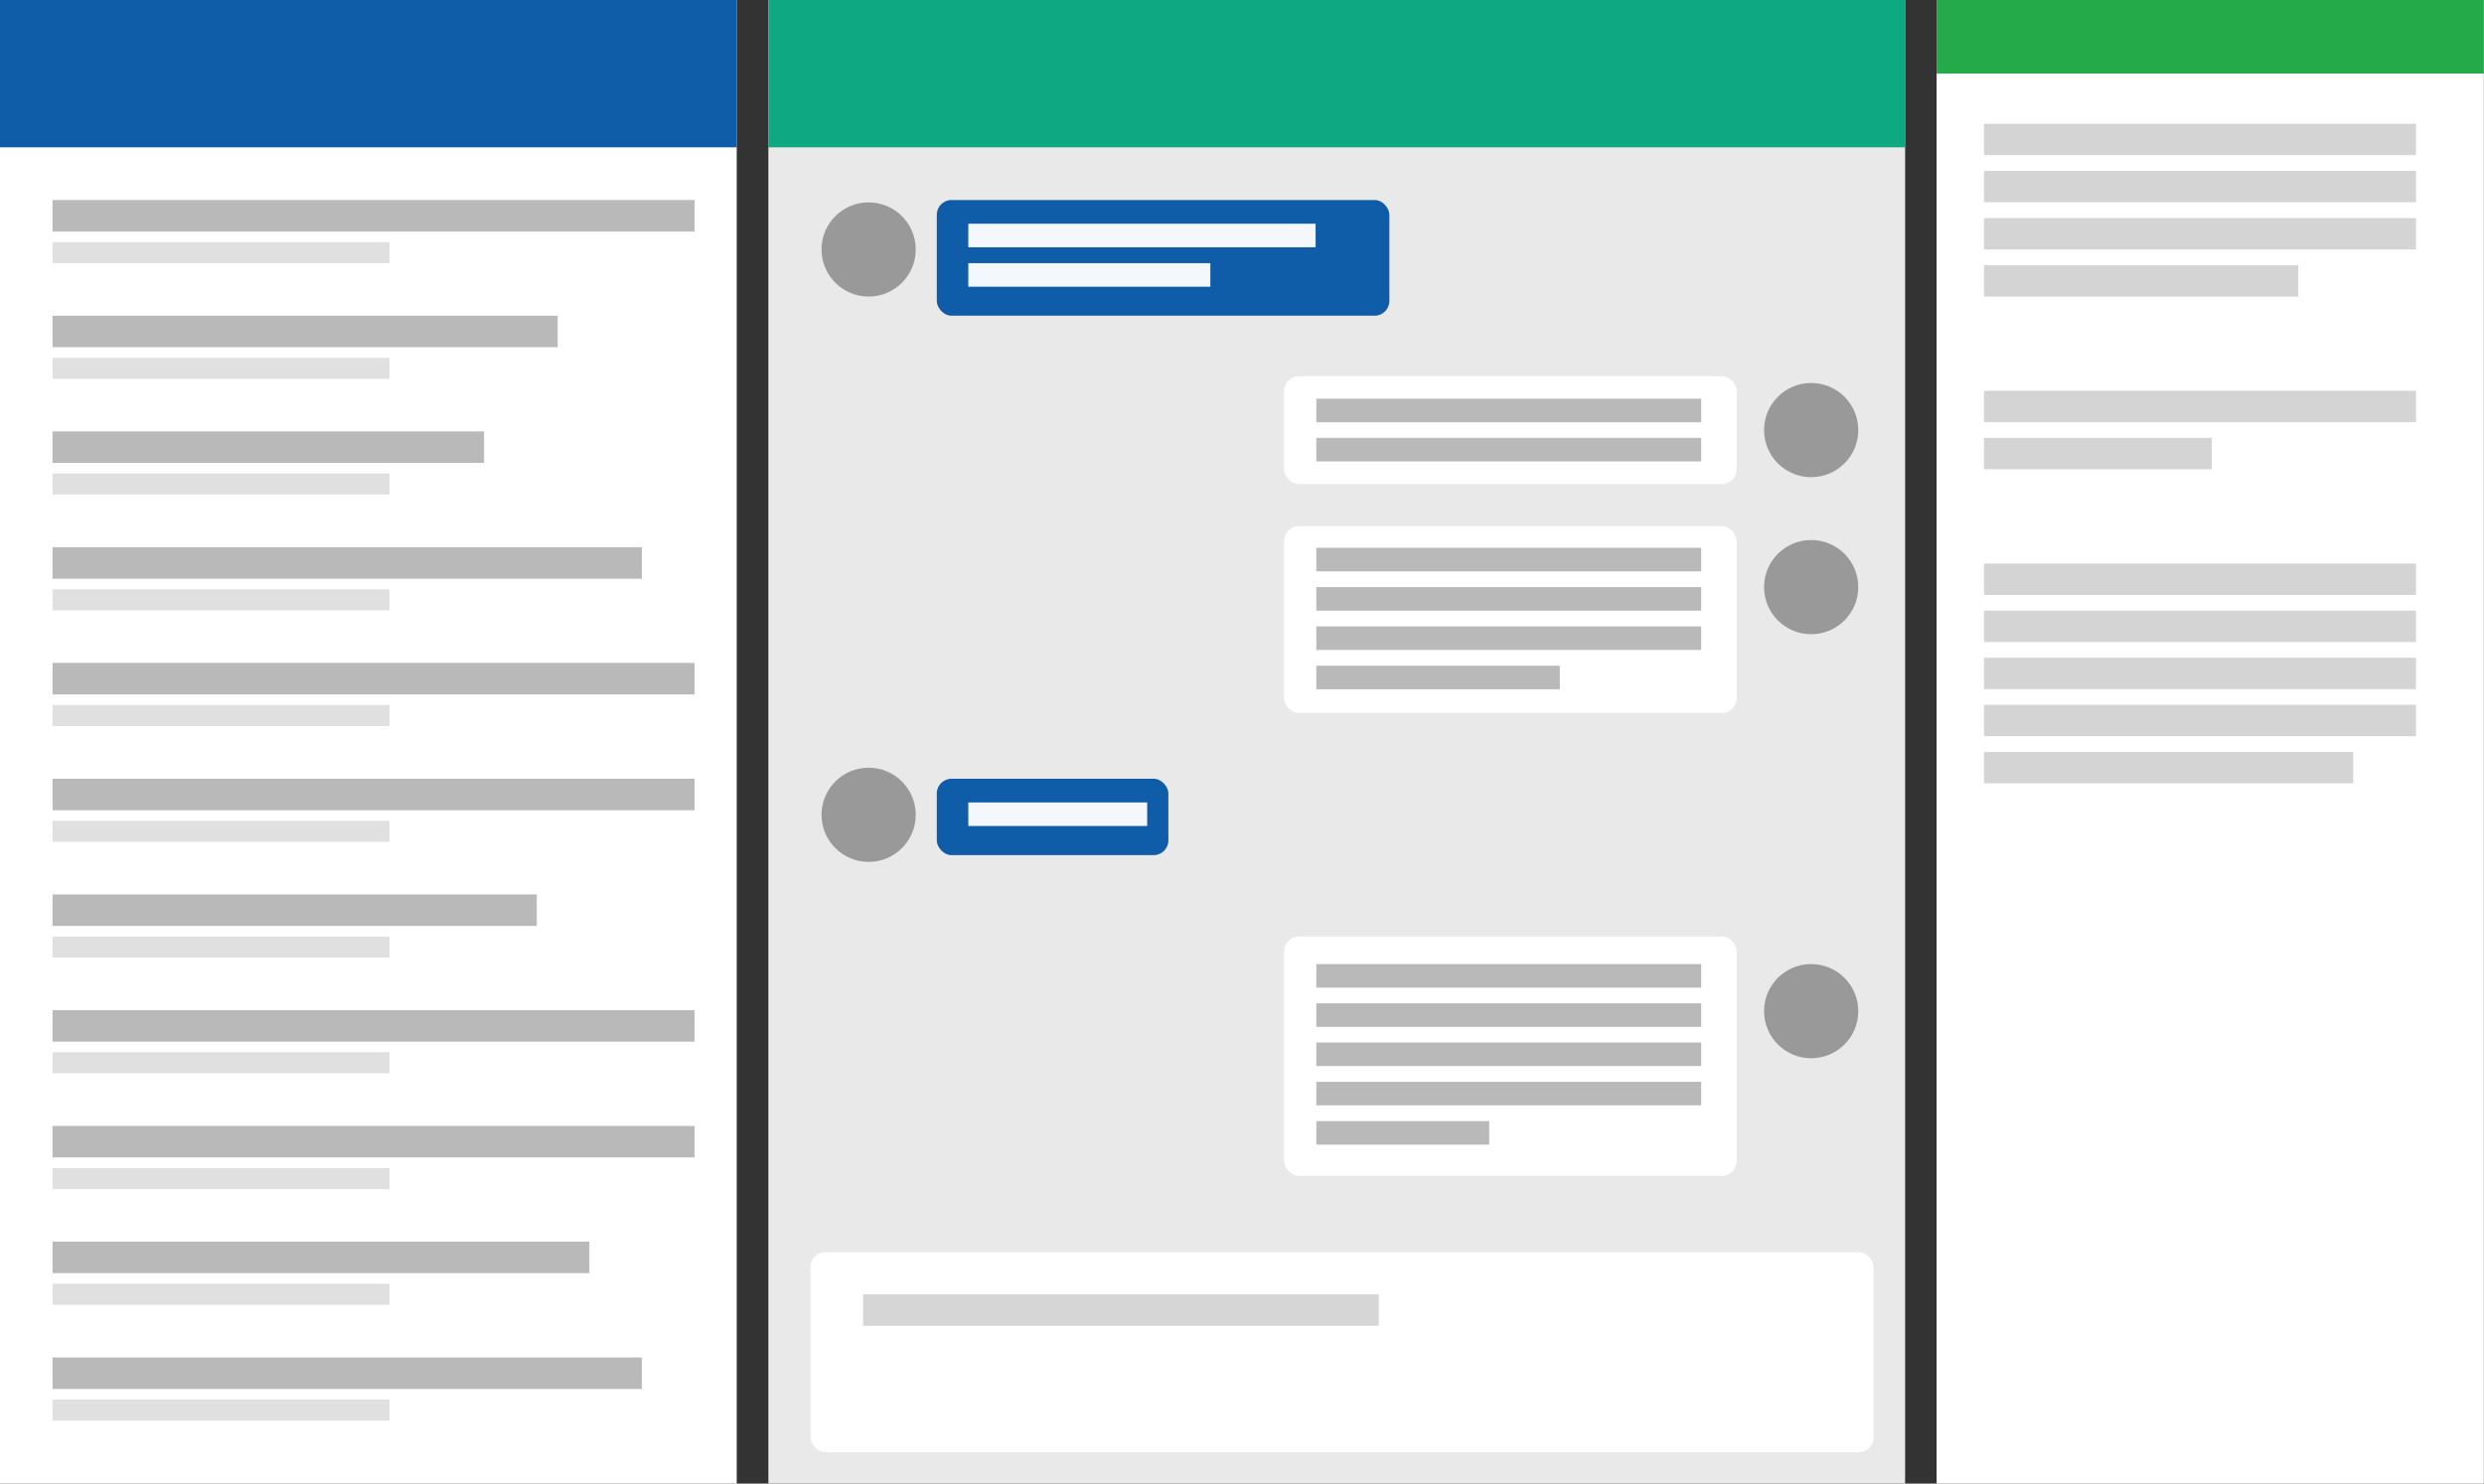 <svg id="Layer_1" data-name="Layer 1" xmlns="http://www.w3.org/2000/svg" viewBox="0 0 168.72 100.8"><rect x="0" y="0" width="168.72" height="100.8" fill="#333333" stroke="none"/><defs><style>.cls-1,.cls-10{fill:#fff;}.cls-2{fill:#e9e9e9;}.cls-3{fill:#0ea883;}.cls-4{fill:#25aa4a;}.cls-5,.cls-6,.cls-9{fill:#9e9e9e;}.cls-5{opacity:0.72;}.cls-10,.cls-12,.cls-5,.cls-6,.cls-9{isolation:isolate;}.cls-6{opacity:0.32;}.cls-7{fill:#0f5ca8;}.cls-8{fill:#999;}.cls-9{opacity:0.42;}.cls-10{opacity:0.95;}.cls-11,.cls-12{fill:#b9b9b9;}.cls-12{opacity:0.62;}</style></defs><g id="Group_60" data-name="Group 60"><rect id="Rectangle_239-2" data-name="Rectangle 239-2" class="cls-1" width="50.04" height="100.8"/><rect id="Rectangle_282-2" data-name="Rectangle 282-2" class="cls-1" x="131.54" width="37.17" height="100.8"/><rect id="Rectangle_257-2" data-name="Rectangle 257-2" class="cls-2" x="52.19" width="77.21" height="100.8"/><rect id="Rectangle_238" data-name="Rectangle 238" class="cls-3" x="52.19" width="77.21" height="10.01"/><rect id="Rectangle_281" data-name="Rectangle 281" class="cls-4" x="131.54" width="37.17" height="5"/><rect id="Rectangle_220" data-name="Rectangle 220" class="cls-5" x="3.57" y="21.45" width="34.31" height="2.14"/><rect id="Rectangle_298" data-name="Rectangle 298" class="cls-5" x="3.57" y="13.59" width="43.61" height="2.14"/><rect id="Rectangle_241" data-name="Rectangle 241" class="cls-5" x="3.57" y="29.31" width="29.31" height="2.14"/><rect id="Rectangle_243" data-name="Rectangle 243" class="cls-5" x="3.57" y="37.18" width="40.03" height="2.14"/><rect id="Rectangle_245" data-name="Rectangle 245" class="cls-5" x="3.57" y="45.04" width="43.61" height="2.14"/><rect id="Rectangle_247" data-name="Rectangle 247" class="cls-5" x="3.57" y="52.91" width="43.61" height="2.14"/><rect id="Rectangle_249" data-name="Rectangle 249" class="cls-5" x="3.57" y="60.77" width="32.89" height="2.14"/><rect id="Rectangle_251" data-name="Rectangle 251" class="cls-5" x="3.57" y="68.63" width="43.61" height="2.14"/><rect id="Rectangle_253" data-name="Rectangle 253" class="cls-5" x="3.57" y="76.5" width="43.61" height="2.14"/><rect id="Rectangle_255" data-name="Rectangle 255" class="cls-5" x="3.57" y="84.36" width="36.46" height="2.14"/><rect id="Rectangle_284" data-name="Rectangle 284" class="cls-5" x="3.57" y="92.23" width="40.03" height="2.14"/><rect id="Rectangle_240" data-name="Rectangle 240" class="cls-6" x="3.57" y="24.31" width="22.88" height="1.43"/><rect id="Rectangle_299" data-name="Rectangle 299" class="cls-6" x="3.57" y="16.45" width="22.88" height="1.43"/><rect id="Rectangle_242" data-name="Rectangle 242" class="cls-6" x="3.57" y="32.17" width="22.88" height="1.43"/><rect id="Rectangle_244" data-name="Rectangle 244" class="cls-6" x="3.57" y="40.04" width="22.88" height="1.43"/><rect id="Rectangle_246" data-name="Rectangle 246" class="cls-6" x="3.57" y="47.9" width="22.88" height="1.43"/><rect id="Rectangle_248" data-name="Rectangle 248" class="cls-6" x="3.57" y="55.77" width="22.88" height="1.43"/><rect id="Rectangle_250" data-name="Rectangle 250" class="cls-6" x="3.57" y="63.63" width="22.88" height="1.43"/><rect id="Rectangle_252" data-name="Rectangle 252" class="cls-6" x="3.57" y="71.49" width="22.88" height="1.43"/><rect id="Rectangle_254" data-name="Rectangle 254" class="cls-6" x="3.57" y="79.36" width="22.88" height="1.43"/><rect id="Rectangle_256" data-name="Rectangle 256" class="cls-6" x="3.57" y="87.22" width="22.88" height="1.43"/><rect id="Rectangle_283" data-name="Rectangle 283" class="cls-6" x="3.57" y="95.09" width="22.88" height="1.43"/><rect id="Rectangle_226" data-name="Rectangle 226" class="cls-7" width="50.04" height="10.01"/><rect id="Rectangle_258" data-name="Rectangle 258" class="cls-7" x="63.63" y="13.59" width="30.74" height="7.86" rx="1"/><rect id="Rectangle_260" data-name="Rectangle 260" class="cls-1" x="87.22" y="25.56" width="30.74" height="7.33" rx="1"/><rect id="Rectangle_263" data-name="Rectangle 263" class="cls-1" x="87.22" y="63.63" width="30.74" height="16.26" rx="1"/><rect id="Rectangle_261" data-name="Rectangle 261" class="cls-1" x="87.22" y="35.75" width="30.74" height="12.69" rx="1"/><rect id="Rectangle_259" data-name="Rectangle 259" class="cls-7" x="63.63" y="52.91" width="15.73" height="5.19" rx="1"/><circle id="Ellipse_65" data-name="Ellipse 65" class="cls-8" cx="59" cy="16.95" r="3.2"/><circle id="Ellipse_67" data-name="Ellipse 67" class="cls-8" cx="123.02" cy="29.22" r="3.2"/><circle id="Ellipse_70" data-name="Ellipse 70" class="cls-8" cx="123.02" cy="68.7" r="3.2"/><circle id="Ellipse_68" data-name="Ellipse 68" class="cls-8" cx="123.02" cy="39.89" r="3.2"/><circle id="Ellipse_66" data-name="Ellipse 66" class="cls-8" cx="59" cy="55.36" r="3.2"/><rect id="Rectangle_264" data-name="Rectangle 264" class="cls-1" x="55.05" y="85.08" width="72.21" height="13.58" rx="1"/><rect id="Rectangle_265" data-name="Rectangle 265" class="cls-9" x="58.62" y="87.94" width="35.03" height="2.14"/><rect id="Rectangle_266" data-name="Rectangle 266" class="cls-10" x="65.77" y="15.2" width="23.59" height="1.6"/><rect id="Rectangle_267" data-name="Rectangle 267" class="cls-10" x="65.77" y="54.52" width="12.15" height="1.6"/><rect id="Rectangle_268" data-name="Rectangle 268" class="cls-10" x="65.77" y="17.88" width="16.44" height="1.6"/><rect id="Rectangle_271" data-name="Rectangle 271" class="cls-11" x="89.41" y="42.56" width="26.14" height="1.6"/><rect id="Rectangle_323" data-name="Rectangle 323" class="cls-11" x="89.41" y="70.83" width="26.14" height="1.6"/><rect id="Rectangle_326" data-name="Rectangle 326" class="cls-11" x="89.41" y="76.17" width="11.74" height="1.6"/><rect id="Rectangle_273" data-name="Rectangle 273" class="cls-11" x="89.41" y="39.89" width="26.14" height="1.6"/><rect id="Rectangle_322" data-name="Rectangle 322" class="cls-11" x="89.41" y="68.17" width="26.14" height="1.6"/><rect id="Rectangle_320" data-name="Rectangle 320" class="cls-11" x="89.41" y="29.75" width="26.14" height="1.6"/><rect id="Rectangle_274" data-name="Rectangle 274" class="cls-11" x="89.41" y="37.22" width="26.14" height="1.6"/><rect id="Rectangle_321" data-name="Rectangle 321" class="cls-11" x="89.41" y="65.5" width="26.14" height="1.6"/><rect id="Rectangle_319" data-name="Rectangle 319" class="cls-11" x="89.41" y="27.09" width="26.14" height="1.6"/><rect id="Rectangle_285" data-name="Rectangle 285" class="cls-12" x="134.76" y="8.41" width="29.34" height="2.13"/><rect id="Rectangle_333" data-name="Rectangle 333" class="cls-12" x="134.76" y="26.55" width="29.34" height="2.13"/><rect id="Rectangle_335" data-name="Rectangle 335" class="cls-12" x="134.76" y="38.29" width="29.34" height="2.13"/><rect id="Rectangle_337" data-name="Rectangle 337" class="cls-12" x="134.76" y="44.69" width="29.34" height="2.13"/><rect id="Rectangle_327" data-name="Rectangle 327" class="cls-12" x="134.76" y="11.61" width="29.34" height="2.13"/><rect id="Rectangle_332" data-name="Rectangle 332" class="cls-12" x="134.76" y="29.75" width="15.47" height="2.13"/><rect id="Rectangle_334" data-name="Rectangle 334" class="cls-12" x="134.76" y="41.49" width="29.34" height="2.13"/><rect id="Rectangle_336" data-name="Rectangle 336" class="cls-12" x="134.76" y="47.89" width="29.34" height="2.13"/><rect id="Rectangle_338" data-name="Rectangle 338" class="cls-12" x="134.76" y="51.09" width="25.08" height="2.13"/><rect id="Rectangle_328" data-name="Rectangle 328" class="cls-12" x="134.76" y="14.82" width="29.34" height="2.13"/><rect id="Rectangle_329" data-name="Rectangle 329" class="cls-12" x="134.76" y="18.02" width="21.34" height="2.13"/><rect id="Rectangle_272" data-name="Rectangle 272" class="cls-11" x="89.41" y="45.23" width="16.54" height="1.6"/><rect id="Rectangle_324" data-name="Rectangle 324" class="cls-11" x="89.41" y="73.5" width="26.14" height="1.6"/></g></svg>